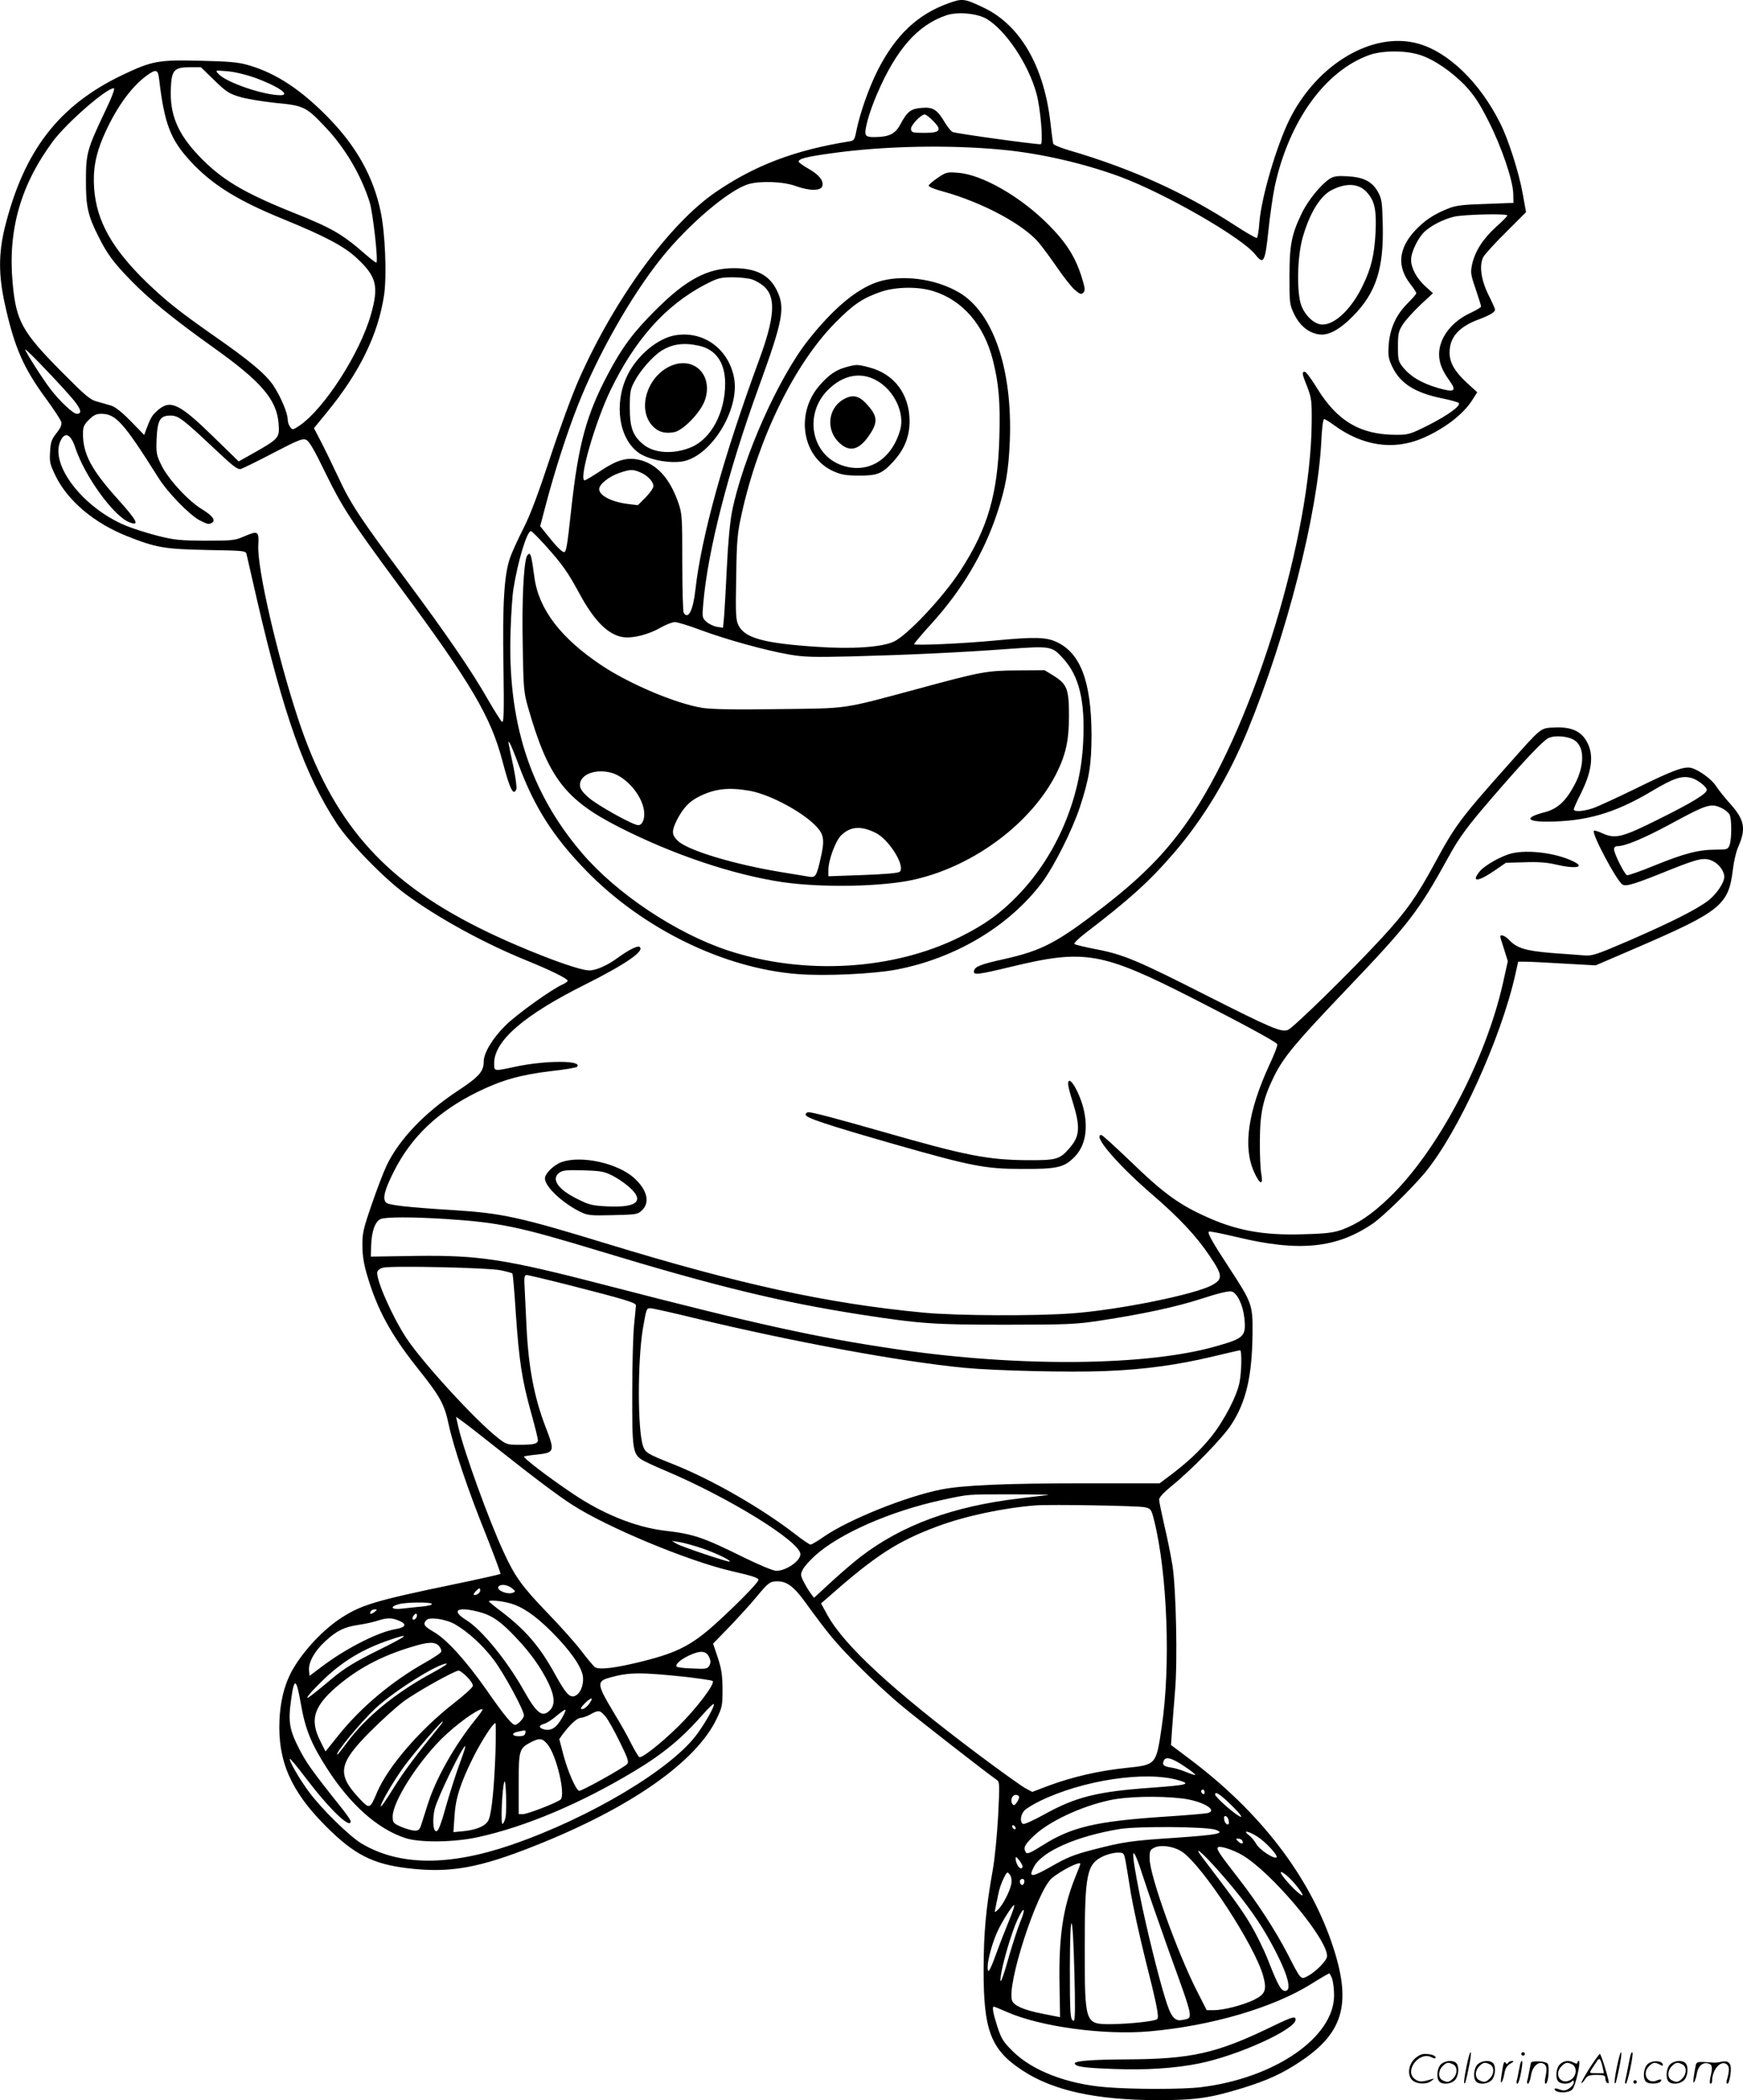 <svg version="1.0" xmlns="http://www.w3.org/2000/svg"
  viewBox="0 0 996.114 1199.779"
 preserveAspectRatio="xMidYMid meet">
<g transform="translate(-0.578,1200.409) scale(0.1,-0.1)"
fill="#000000" stroke="none">
<path d="M5428 11986 c-177 -63 -303 -181 -406 -383 -50 -99 -100 -240 -122
-345 -10 -53 -13 -58 -43 -62 -310 -50 -538 -137 -759 -288 -267 -182 -580
-611 -784 -1072 -37 -83 -111 -284 -164 -446 -68 -206 -114 -329 -153 -405
-31 -61 -66 -137 -77 -170 -33 -96 -43 -258 -37 -618 4 -272 2 -326 -9 -316
-7 6 -43 63 -80 127 -90 159 -239 376 -474 692 -259 348 -311 427 -381 578
-33 70 -77 161 -99 203 l-40 77 76 93 c186 227 292 445 325 669 16 111 6 355
-20 476 -41 196 -136 368 -294 531 -157 162 -301 258 -459 304 -61 18 -107 22
-280 26 -237 6 -274 -1 -444 -82 -363 -174 -562 -432 -671 -872 -36 -147 -36
-273 1 -438 54 -246 107 -366 238 -543 43 -59 81 -117 84 -129 4 -15 -4 -34
-27 -63 -28 -35 -34 -51 -37 -106 -4 -60 -1 -72 33 -142 70 -141 222 -268 407
-341 166 -66 214 -74 456 -79 217 -4 222 -4 227 -25 3 -12 30 -130 60 -262
152 -656 273 -998 455 -1275 73 -111 271 -315 395 -405 183 -135 448 -280 692
-379 133 -54 233 -103 233 -115 0 -4 -12 -13 -27 -20 -67 -30 -263 -171 -328
-235 -75 -74 -125 -158 -125 -208 0 -55 -27 -86 -147 -165 -190 -125 -337
-279 -408 -428 -18 -38 -57 -140 -86 -225 -48 -139 -53 -163 -52 -235 0 -55 9
-108 28 -170 57 -193 135 -336 287 -527 130 -163 153 -205 178 -322 29 -134
112 -380 216 -637 46 -116 82 -214 80 -217 -3 -2 -120 -29 -261 -58 -468 -97
-541 -120 -664 -203 -105 -72 -218 -198 -274 -306 -37 -73 -59 -162 -64 -265
-11 -234 64 -408 264 -608 161 -162 268 -217 468 -241 241 -29 407 0 732 130
544 216 919 479 1035 725 31 64 33 76 33 169 -1 81 -6 115 -27 179 l-27 80 98
101 c53 56 121 130 150 166 68 82 77 89 120 89 53 0 94 -30 157 -117 138 -190
177 -236 304 -364 74 -75 187 -179 250 -231 95 -79 481 -380 543 -423 16 -11
16 -26 7 -206 -6 -107 -19 -243 -30 -304 -40 -225 -52 -357 -53 -570 -1 -352
41 -461 223 -580 175 -115 420 -168 770 -169 219 0 301 12 487 69 145 45 229
84 329 151 254 168 298 340 178 686 -134 385 -411 743 -807 1041 l-109 82 6
90 c4 50 11 148 17 218 15 168 6 590 -15 720 -9 54 -29 156 -46 226 -16 71
-30 137 -30 148 0 12 26 40 67 74 116 93 298 280 346 355 85 131 118 276 121
519 1 167 -2 175 -136 380 -95 145 -122 194 -114 203 4 3 75 -11 159 -31 356
-86 570 -65 777 76 61 42 218 195 298 290 190 228 436 768 518 1135 l16 72 41
0 c23 0 123 -5 222 -11 l180 -10 230 99 c485 209 530 246 554 448 5 44 18 100
29 126 48 108 39 157 -45 251 -31 34 -66 79 -80 100 -24 39 -99 93 -142 104
-41 10 -106 -14 -315 -117 -111 -54 -223 -106 -249 -114 -54 -18 -107 -21
-107 -6 0 6 15 41 34 78 69 136 82 227 44 302 -33 66 -90 92 -185 88 -86 -4
-72 7 -267 -212 -276 -310 -302 -345 -422 -566 -101 -187 -162 -273 -298 -421
-175 -190 -509 -517 -540 -529 -39 -14 -93 9 -471 200 -388 197 -471 232 -625
261 -63 12 -119 26 -124 30 -4 4 20 29 55 56 264 202 376 304 517 468 168 196
309 431 418 696 224 546 400 1238 421 1652 3 70 10 127 16 127 5 0 31 -16 57
-35 161 -118 337 -145 502 -76 125 53 236 137 288 220 l28 44 -60 55 c-69 64
-98 115 -98 172 0 87 53 147 166 189 64 24 94 42 94 56 0 5 -17 43 -37 83 -43
86 -55 170 -30 218 9 16 67 80 130 142 l114 114 -19 106 c-22 122 -82 310
-129 403 -117 234 -299 409 -473 455 -257 69 -572 -118 -729 -431 -75 -150
-163 -449 -174 -593 -3 -45 -10 -85 -14 -87 -4 -3 -60 29 -123 70 -287 187
-588 324 -949 430 -48 14 -90 31 -92 38 -2 7 -9 57 -15 111 -35 327 -172 566
-382 666 -111 53 -122 54 -200 26z m215 -89 c109 -64 240 -258 286 -427 24
-85 40 -290 24 -290 -41 0 -489 62 -503 70 -10 5 -29 29 -43 52 -45 76 -68 91
-132 86 -64 -5 -84 -20 -124 -95 -29 -54 -64 -71 -144 -72 -34 -1 -49 3 -54
15 -9 23 21 129 65 231 110 256 233 395 397 450 64 21 174 11 228 -20z m2475
-206 c81 -25 185 -96 264 -179 49 -53 79 -98 130 -199 75 -147 140 -338 142
-416 l1 -52 -160 -6 c-130 -4 -170 -9 -212 -26 -85 -34 -137 -69 -192 -128
-94 -103 -102 -205 -25 -304 19 -24 34 -48 34 -52 0 -5 -23 -31 -51 -59 -65
-65 -100 -143 -107 -237 -4 -64 -1 -79 22 -127 45 -93 130 -146 280 -177 49
-10 93 -22 98 -27 15 -15 -59 -69 -175 -128 -102 -51 -113 -54 -182 -54 -204
0 -337 78 -452 266 -32 52 -63 94 -70 94 -18 0 -17 -10 14 -87 24 -63 26 -79
25 -203 -5 -643 -323 -1693 -675 -2228 -135 -205 -276 -353 -509 -534 -270
-209 -355 -254 -573 -303 -136 -30 -168 -43 -173 -68 -5 -25 21 -22 208 23
426 103 520 87 1050 -183 273 -139 467 -244 475 -258 4 -5 -16 -58 -44 -117
-123 -267 -153 -471 -88 -614 33 -73 53 -78 41 -10 -5 26 -9 110 -8 187 0 163
19 245 83 374 55 109 120 187 410 491 360 377 413 446 586 760 60 110 109 176
251 340 173 201 286 321 318 337 36 18 113 12 150 -12 58 -38 59 -144 1 -253
-50 -95 -98 -139 -171 -158 -115 -30 -108 -54 14 -54 222 1 385 48 594 172
129 77 174 92 229 78 37 -10 89 -51 89 -69 0 -21 -87 -74 -275 -167 -210 -105
-247 -114 -323 -80 -23 11 -45 17 -47 14 -15 -15 132 -290 164 -308 22 -11 66
2 271 85 166 66 196 72 244 50 36 -17 66 -58 66 -90 0 -33 -42 -96 -89 -134
-66 -51 -208 -123 -456 -231 -189 -81 -209 -88 -257 -84 -29 2 -114 9 -188 14
-145 12 -197 28 -239 74 -23 24 -51 35 -51 19 0 -4 10 -37 22 -73 l21 -67 -27
-122 c-99 -444 -377 -969 -655 -1233 -98 -94 -178 -147 -268 -180 -46 -16 -89
-22 -215 -25 -238 -8 -396 22 -585 112 -139 65 -231 134 -405 303 -87 83 -162
152 -168 152 -52 0 89 -166 286 -336 160 -138 257 -241 335 -358 73 -108 74
-130 11 -164 -95 -53 -536 -142 -797 -161 -208 -16 -664 -14 -851 4 -549 52
-1049 161 -1814 395 -490 150 -596 173 -863 190 -275 17 -380 29 -395 44 -21
21 -9 71 44 176 100 199 252 344 479 456 139 68 246 98 421 119 76 8 143 20
147 24 38 38 -178 38 -352 1 -125 -27 -121 -27 -121 20 0 128 171 276 525 452
231 116 340 192 305 213 -12 7 -62 -18 -121 -61 -61 -45 -126 -74 -166 -74
-68 0 -400 128 -633 245 -550 276 -837 608 -1030 1191 -120 364 -235 862 -228
992 4 84 0 86 -85 50 -47 -21 -67 -23 -217 -23 -145 1 -178 4 -273 28 -59 15
-141 41 -182 58 -244 101 -435 348 -374 483 26 56 59 41 85 -37 54 -164 220
-393 310 -427 60 -23 44 9 -63 128 -156 173 -203 262 -203 380 0 37 6 50 34
78 26 26 42 34 70 34 84 0 127 -48 327 -365 53 -85 180 -215 237 -244 46 -23
51 -24 70 -13 22 14 2 40 -58 77 -78 47 -192 171 -231 250 -29 59 -31 69 -28
153 5 107 20 132 79 132 45 0 69 -18 250 -188 109 -103 134 -122 153 -117 12
4 96 45 186 92 142 74 167 84 187 74 17 -7 47 -59 109 -187 96 -197 145 -273
434 -664 399 -540 511 -730 577 -979 44 -167 64 -208 81 -165 3 9 -4 64 -16
123 -35 164 -34 159 -21 138 6 -9 28 -63 49 -120 91 -244 197 -411 385 -605
323 -333 789 -561 1213 -593 155 -12 432 1 563 26 337 65 642 247 831 497 69
93 173 299 217 433 53 161 66 245 66 415 -2 300 -63 463 -199 526 -60 29 -130
30 -350 9 -190 -18 -465 -30 -465 -21 0 4 45 58 101 119 175 194 297 400 373
628 50 150 66 244 73 414 16 410 -95 734 -290 848 -137 81 -334 105 -469 59
-119 -41 -248 -149 -390 -327 -173 -217 -377 -676 -439 -985 -11 -57 -23 -182
-29 -315 -6 -121 -13 -249 -16 -284 l-6 -63 -35 5 c-20 4 -47 17 -60 29 -24
22 -25 27 -18 103 25 300 142 757 318 1240 139 383 152 452 101 553 -42 85
-118 124 -244 124 -150 0 -273 -65 -445 -237 -129 -128 -193 -214 -273 -365
-125 -235 -171 -403 -212 -780 -23 -211 -28 -240 -41 -240 -12 0 -47 36 -99
102 l-37 46 34 129 c50 189 118 400 180 558 115 293 306 629 479 845 155 193
386 389 497 422 67 20 202 15 271 -11 78 -28 142 -28 151 -1 10 31 -18 66 -80
101 -30 17 -55 35 -55 40 0 16 45 28 192 48 293 41 664 49 968 20 217 -20 467
-77 676 -154 257 -95 696 -347 774 -445 47 -60 56 -45 75 139 9 85 25 197 36
250 81 373 287 660 541 751 72 26 205 27 286 1z m-6888 -145 c67 -65 84 -77
145 -95 39 -12 132 -27 207 -35 160 -15 174 -22 284 -139 114 -120 205 -277
253 -430 18 -61 49 -332 38 -343 -2 -2 -28 17 -58 43 -138 121 -194 153 -419
243 -289 116 -412 191 -541 327 -119 126 -163 234 -157 380 4 107 18 123 111
123 l61 0 76 -74z m-315 7 c30 -256 65 -347 180 -471 124 -134 269 -224 535
-332 234 -96 340 -152 412 -218 117 -108 130 -163 83 -327 -63 -220 -264 -532
-404 -630 -42 -28 -44 -29 -57 -10 -8 10 -14 29 -14 42 0 37 -39 129 -81 193
-46 68 -130 139 -348 291 -194 136 -268 195 -380 303 -195 190 -283 347 -297
531 -8 104 7 192 51 295 69 160 157 285 249 352 54 39 64 36 71 -19z m545 8
c134 -49 211 -101 148 -101 -99 1 -312 74 -355 123 -18 20 -18 20 52 14 40 -3
106 -19 155 -36z m-856 -198 c-100 -211 -107 -236 -107 -388 -1 -147 11 -203
70 -319 52 -105 87 -151 187 -254 105 -108 244 -221 471 -383 274 -195 362
-297 373 -435 6 -80 1 -86 -130 -161 l-98 -55 -148 144 c-192 187 -243 211
-315 148 -32 -28 -41 -43 -67 -113 l-10 -28 -77 79 c-51 52 -90 83 -113 89
-19 6 -55 16 -80 23 -39 10 -67 34 -200 168 -228 230 -262 290 -282 509 -28
304 46 561 231 811 78 104 304 302 347 302 8 0 -9 -48 -52 -137z m4733 -48
c54 -54 44 -70 -47 -70 -69 0 -75 2 -78 21 -3 21 56 84 79 84 6 0 27 -16 46
-35z m3283 -542 c0 -5 -29 -34 -65 -66 -73 -66 -119 -137 -136 -212 -10 -47
-9 -58 20 -142 17 -50 31 -95 31 -100 0 -5 -27 -21 -61 -37 -107 -49 -178
-142 -179 -234 0 -51 17 -94 59 -152 44 -61 30 -70 -67 -42 -93 28 -154 64
-196 115 -29 36 -31 44 -31 121 0 73 3 87 28 127 16 24 61 74 100 111 l72 67
-42 38 c-51 46 -83 105 -83 153 0 46 43 132 82 165 42 36 104 66 163 81 54 13
305 19 305 7z m-4317 -365 c22 -7 54 -26 72 -43 66 -62 58 -177 -32 -420 -203
-552 -329 -1007 -363 -1310 -13 -118 -41 -173 -67 -132 -4 6 -8 136 -8 287 0
258 -1 279 -22 340 -49 143 -126 226 -228 248 -68 14 -124 -2 -217 -64 -45
-30 -86 -54 -91 -54 -36 0 60 333 148 515 139 288 314 484 538 602 75 39 88
42 156 43 40 0 92 -5 114 -12z m1036 -67 c168 -52 290 -193 341 -394 34 -135
43 -240 37 -442 -9 -324 -67 -522 -222 -760 -98 -152 -305 -372 -382 -407 -71
-32 -239 -43 -442 -29 -300 20 -407 50 -444 121 -16 32 -18 59 -14 275 3 215
7 253 31 362 96 436 303 859 536 1094 102 104 158 141 260 176 85 29 213 31
299 4z m-4908 -628 c39 -50 44 -73 13 -73 -20 0 -98 73 -149 140 -47 61 -145
216 -145 227 1 11 230 -230 281 -294z m3233 -407 c41 -17 76 -53 76 -79 0 -11
-20 -40 -44 -64 l-45 -45 -58 7 c-93 12 -163 48 -163 85 0 27 55 71 112 91 64
22 79 23 122 5z m-537 -423 c93 -104 124 -148 188 -266 86 -160 166 -240 252
-253 56 -8 147 15 219 57 28 16 63 29 77 29 14 0 80 -20 146 -45 148 -55 373
-117 506 -140 85 -15 138 -16 355 -11 334 9 614 22 888 42 255 18 258 18 323
-53 92 -100 127 -243 115 -478 -15 -325 -152 -647 -372 -875 -99 -103 -191
-169 -330 -238 -383 -191 -891 -221 -1328 -78 -296 98 -634 323 -833 555 -300
351 -429 753 -409 1281 3 91 10 194 16 230 25 157 77 330 100 330 5 0 44 -39
87 -87z m6725 -1499 c15 -8 32 -23 38 -33 13 -25 13 -141 0 -175 -9 -24 -14
-26 -77 -26 -100 0 -180 -21 -348 -89 -82 -34 -155 -59 -161 -57 -15 6 -74
124 -74 148 0 11 7 18 20 18 44 0 151 45 294 122 223 121 240 126 308 92z
m-7297 -2344 c303 -20 413 -42 880 -184 663 -201 1035 -291 1483 -361 349 -54
423 -59 837 -59 351 0 404 3 535 23 249 38 440 79 587 127 92 30 151 44 167
40 32 -8 65 -77 73 -150 11 -105 0 -117 -154 -161 -393 -115 -1126 -123 -1833
-19 -457 67 -795 141 -1655 364 -583 151 -729 174 -1095 169 l-255 -4 2 67 c3
79 23 135 55 148 31 12 180 12 373 0z m312 -293 c35 -7 65 -16 67 -18 3 -2 12
-108 20 -234 19 -270 34 -370 87 -562 22 -78 39 -148 39 -156 0 -21 -22 -27
-105 -27 -71 0 -75 1 -127 42 -129 102 -429 430 -520 568 -82 125 -174 334
-166 377 2 10 16 21 33 25 52 12 603 0 672 -15z m400 -87 c305 -78 373 -98
373 -113 0 -7 -5 -55 -10 -107 -6 -52 -11 -228 -11 -391 -1 -321 3 -350 54
-384 14 -9 76 -38 138 -64 364 -154 769 -405 769 -476 0 -39 -82 -95 -138 -95
-17 0 -96 33 -178 73 -243 120 -292 137 -464 157 -163 20 -352 96 -524 213
-143 96 -287 207 -275 211 8 2 39 7 71 10 104 11 106 17 52 157 -65 168 -98
342 -109 570 -3 63 -8 156 -10 207 -5 78 -3 92 10 92 9 0 122 -27 252 -60z
m707 -186 c561 -135 1178 -249 1541 -284 180 -17 596 -27 805 -19 227 9 415
35 620 84 80 19 148 35 153 35 10 0 9 -118 -3 -181 -14 -78 -89 -222 -163
-314 -65 -80 -134 -145 -238 -223 l-56 -42 -429 0 c-456 0 -698 -11 -823 -36
-201 -41 -522 -170 -664 -267 -37 -26 -72 -47 -79 -47 -6 0 -45 26 -87 59
-194 150 -478 313 -700 401 -144 57 -157 65 -170 102 -32 90 -32 488 -1 673
20 114 20 115 43 115 11 0 125 -25 251 -56z m-1134 -739 c227 -180 353 -274
435 -327 199 -129 659 -320 905 -378 130 -30 160 -40 160 -52 0 -15 -129 -146
-250 -255 -130 -116 -212 -159 -400 -207 -166 -42 -263 -54 -286 -35 -9 8 -44
49 -77 93 -33 43 -120 141 -194 217 -144 150 -184 205 -248 344 -83 178 -227
575 -259 713 l-14 62 31 -22 c18 -12 106 -81 197 -153z m3155 -272 c-16 -2
-88 -10 -160 -19 -383 -45 -674 -152 -910 -333 -33 -25 -107 -88 -164 -140
l-103 -95 -19 25 c-10 13 -28 43 -40 66 -19 38 -19 44 -5 71 8 16 39 51 69 78
138 126 432 255 723 318 163 35 142 33 404 33 129 0 222 -2 205 -4z m555 -70
c33 -8 36 -12 52 -77 75 -300 95 -831 43 -1176 -32 -220 -31 -218 -204 -236
-154 -16 -306 -51 -441 -101 l-95 -36 -41 22 c-23 13 -145 100 -273 196 -487
366 -761 619 -857 793 l-36 66 44 38 c270 238 392 316 618 401 161 60 377 106
565 121 90 6 589 -2 625 -11z m-2530 -235 c83 -29 163 -68 156 -75 -5 -6 -270
83 -302 101 l-29 17 45 -7 c25 -4 83 -20 130 -36z m-1089 -227 c22 -18 22 -20
6 -26 -31 -13 -95 14 -83 34 11 17 51 13 77 -8z m-181 -15 c0 -13 -29 -31 -37
-22 -4 4 25 36 33 36 2 0 4 -6 4 -14z m169 -71 c71 -19 145 -69 240 -164 106
-106 172 -201 178 -255 6 -51 -16 -101 -49 -112 -28 -8 -51 18 -109 123 -86
157 -165 250 -301 355 -43 32 -78 61 -78 63 0 10 67 4 119 -10z m-445 -4 c3
-5 -22 -12 -57 -15 -34 -3 -86 -9 -114 -12 -60 -7 -73 10 -20 25 41 12 184 14
191 2z m-328 -46 c-21 -16 -32 -13 -21 4 3 6 14 11 23 11 15 -1 15 -2 -2 -15z
m598 0 c73 -19 124 -54 212 -148 82 -86 142 -171 185 -260 36 -77 38 -125 5
-156 -42 -40 -74 -14 -146 114 -96 171 -241 349 -330 404 -89 55 -52 79 74 46z
m-363 -38 c-16 -16 -26 0 -10 19 9 11 15 12 17 4 2 -6 -1 -17 -7 -23z m-95
-12 c47 -19 39 -38 -19 -48 -99 -16 -282 -109 -419 -212 l-73 -55 -3 30 c-5
46 32 113 93 168 65 60 108 81 188 93 34 5 82 15 107 23 59 19 83 19 126 1z
m321 -21 c76 -44 159 -121 221 -203 58 -77 172 -287 172 -317 0 -16 -35 -54
-51 -54 -17 0 -64 57 -166 204 -116 165 -227 287 -300 328 -54 31 -62 44 -40
67 18 19 113 5 164 -25z m-442 -149 c-135 -67 -188 -100 -260 -159 -49 -42
-103 -85 -119 -97 -52 -40 -15 9 66 87 112 108 225 176 380 229 126 43 109 27
-67 -60z m350 25 c9 -10 15 -25 12 -32 -2 -8 -45 -36 -93 -63 -190 -107 -367
-256 -495 -416 l-73 -91 -27 54 c-68 131 -40 211 117 338 116 93 241 157 404
206 94 29 132 30 155 4z m1543 -62 c10 -21 10 -33 2 -49 -11 -19 -19 -21 -95
-17 -46 1 -87 6 -91 10 -12 12 18 40 71 65 63 29 96 27 113 -9z m-1578 -89
c-209 -112 -382 -253 -491 -400 -28 -38 -53 -69 -55 -69 -20 0 131 183 215
262 107 100 358 258 409 258 9 0 -26 -23 -78 -51z m195 -25 c20 -20 35 -43 33
-52 -2 -9 -50 -53 -108 -98 -195 -152 -378 -364 -440 -511 -40 -95 -42 -96
-101 -33 -130 139 -120 199 66 385 61 61 144 136 185 167 72 54 292 177 317
178 7 0 28 -16 48 -36z m1250 0 c77 -9 146 -19 153 -23 19 -11 -90 -156 -197
-261 -98 -96 -208 -183 -222 -174 -5 3 -26 38 -46 77 -19 40 -63 117 -96 171
-102 170 -104 185 -23 207 108 30 175 30 431 3z m-2200 -153 c25 -145 59 -229
149 -369 132 -206 287 -345 446 -398 82 -28 281 -26 420 5 272 60 586 193 890
376 167 100 275 190 393 325 31 35 59 62 62 59 7 -8 -39 -93 -92 -167 -143
-201 -614 -483 -1066 -638 -357 -122 -639 -120 -855 8 -67 40 -227 196 -299
293 -54 72 -118 183 -111 191 3 2 43 -46 90 -108 136 -179 258 -297 258 -249
0 6 -21 37 -47 70 -172 215 -208 266 -249 347 -54 106 -62 153 -45 274 18 134
30 130 56 -19z m1659 17 c-15 -28 -38 -48 -52 -48 -11 0 -7 9 13 30 29 30 52
41 39 18z m-659 -105 c-122 -151 -229 -341 -275 -488 -12 -38 -28 -88 -35
-110 -11 -35 -16 -40 -42 -39 -16 1 -51 11 -76 22 -44 20 -47 23 -47 59 0 83
140 304 279 443 83 82 204 170 234 170 5 0 -12 -26 -38 -57z m490 2 c-30 -52
-61 -71 -99 -61 -33 8 -33 24 0 32 14 4 46 24 71 46 25 21 48 37 50 34 3 -3
-7 -26 -22 -51z m251 13 c15 -18 52 -84 82 -146 48 -97 53 -115 41 -127 -24
-23 -262 -156 -274 -152 -18 6 -64 110 -89 204 l-24 92 20 28 c43 57 83 93
102 93 12 1 37 9 56 20 47 26 54 25 86 -12z m-948 -56 c-129 -158 -204 -258
-262 -351 -38 -62 -71 -110 -73 -107 -9 8 76 153 137 235 58 78 207 251 216
251 3 0 -5 -13 -18 -28z m319 -159 c-7 -191 -21 -332 -38 -374 -13 -34 -65
-58 -141 -66 l-61 -6 6 89 c6 105 34 191 107 338 49 97 113 196 127 196 3 0 3
-80 0 -177z m171 120 c-2 -13 -13 -18 -36 -18 -41 0 -46 18 -7 26 46 10 47 10
43 -8z m126 -63 c52 -62 106 -291 75 -317 -23 -19 -189 -83 -215 -83 l-24 0 0
173 c0 193 3 202 68 237 51 26 66 25 96 -10z m-500 -108 c-19 -51 -50 -148
-70 -215 -42 -150 -54 -179 -68 -174 -16 5 -19 73 -6 126 18 71 164 370 175
359 2 -2 -12 -45 -31 -96z m4139 -18 c38 -25 67 -48 64 -50 -2 -2 -25 5 -51
16 -26 11 -65 23 -87 26 -44 7 -52 15 -43 38 10 27 46 18 117 -30z m-30 -81
c72 -21 49 -27 -156 -42 -312 -22 -434 -53 -614 -153 -58 -32 -112 -57 -120
-54 -19 8 -16 50 5 74 9 12 49 36 87 55 248 122 610 176 798 120z m-3848 -210
c-3 -18 -11 -35 -17 -39 -12 -7 -3 203 10 241 9 25 15 -158 7 -202z m3995 141
c0 -8 -4 -12 -10 -9 -5 3 -10 10 -10 16 0 5 5 9 10 9 6 0 10 -7 10 -16z m146
-66 c71 -68 85 -96 27 -53 -49 36 -113 97 -113 107 0 20 27 3 86 -54z m-1206
39 c0 -7 -7 -22 -15 -33 -12 -15 -16 -16 -24 -5 -13 20 -1 51 20 51 11 0 19
-6 19 -13z m928 -7 c115 -13 212 -67 150 -84 -13 -3 -126 -13 -253 -21 -386
-26 -526 -59 -689 -162 -70 -44 -90 -53 -97 -42 -17 26 -9 43 44 94 85 82 271
170 437 205 96 21 277 25 408 10z m270 -129 c3 -16 -1 -22 -10 -19 -7 3 -15
15 -16 27 -3 16 1 22 10 19 7 -3 15 -15 16 -27z m-1218 -42 c0 -6 -4 -7 -10
-4 -5 3 -10 11 -10 16 0 6 5 7 10 4 6 -3 10 -11 10 -16z m1145 -9 c52 -20 12
-28 -230 -45 -258 -17 -297 -23 -476 -69 -104 -27 -147 -44 -235 -95 -114 -64
-132 -65 -100 -3 46 89 243 176 491 217 108 17 501 14 550 -5z m236 -38 c50
-32 126 -115 109 -120 -19 -7 -100 48 -115 78 -8 15 -27 38 -41 49 -40 31 -6
26 47 -7z m-86 -23 c12 -19 -5 -23 -22 -6 -16 16 -16 17 -1 17 9 0 20 -5 23
-11z m-341 -66 c119 -84 414 -537 461 -708 22 -81 12 -105 -57 -138 -65 -30
-170 -57 -225 -57 l-41 0 -55 108 c-112 219 -268 654 -271 754 -1 46 2 54 24
65 38 21 117 9 164 -24z m341 -17 c168 -99 485 -476 485 -577 0 -25 -64 -90
-112 -115 -39 -20 -37 -22 -113 126 -68 132 -174 295 -279 430 -109 140 -128
168 -121 179 8 13 83 -10 140 -43z m-139 -86 c128 -144 217 -263 284 -380 107
-188 147 -310 100 -310 -23 0 -41 32 -99 180 -23 58 -67 147 -98 199 -48 81
-94 145 -271 377 -64 83 -14 44 84 -66z m-527 48 c5 -29 19 -111 30 -183 12
-71 48 -236 80 -365 68 -270 81 -334 71 -350 -8 -13 -158 -29 -270 -30 -143 0
-145 5 -145 430 0 433 11 486 109 531 23 10 58 19 78 19 36 0 37 0 47 -52z
m102 -93 c23 -71 88 -258 144 -415 147 -407 142 -383 78 -396 -45 -9 -66 18
-98 123 -41 131 -109 410 -143 579 -59 292 -52 329 19 109z m-691 66 c0 -6 -4
-11 -10 -11 -12 0 -30 33 -30 56 0 13 4 11 20 -9 11 -14 20 -30 20 -36z m330
15 c0 -3 -14 -39 -31 -81 -69 -174 -93 -337 -88 -610 2 -102 3 -185 3 -185 -1
0 -45 9 -97 19 -111 22 -165 46 -177 75 -33 88 141 624 226 699 50 43 164 101
164 83z m-395 -116 c-8 -42 -50 -123 -77 -147 -19 -17 -19 -17 -14 7 3 14 10
49 16 78 5 29 19 71 31 94 20 40 22 41 36 22 9 -13 12 -31 8 -54z m1577 47
c33 -28 88 -96 88 -110 0 -6 -21 9 -46 33 -78 77 -109 132 -42 77z m-1502 -31
c0 -8 -4 -17 -9 -20 -10 -7 -23 19 -14 28 11 11 23 6 23 -8z m-89 -228 c-21
-51 -53 -133 -71 -183 -37 -102 -50 -123 -50 -79 0 42 27 139 55 201 27 59 86
153 97 153 4 0 -10 -42 -31 -92z m65 -5 c-13 -33 -41 -117 -62 -189 -40 -143
-58 -184 -48 -114 11 75 62 247 95 318 38 81 50 68 15 -15z m310 -292 c5 -187
4 -271 -3 -271 -21 0 -23 33 -23 303 1 353 17 333 26 -32z m1473 -32 c6 -18
11 -60 11 -94 0 -240 -338 -473 -760 -525 -107 -13 -388 -13 -545 0 -222 18
-420 95 -530 204 -55 54 -66 71 -89 141 -25 78 -32 115 -20 115 3 0 37 -14 76
-31 191 -84 555 -133 813 -110 353 31 707 135 925 271 52 33 98 59 102 60 3 0
11 -14 17 -31z M5366 10989 c-28 -19 -51 -39 -53 -45 -2 -6 33 -21 79 -33 226
-62 462 -188 551 -294 24 -29 72 -94 106 -144 35 -51 79 -107 98 -124 31 -26
38 -29 50 -17 12 13 10 26 -11 94 -36 112 -88 194 -188 294 -158 160 -381 288
-518 297 -61 5 -68 3 -114 -28z M7604 10982 c-49 -32 -123 -122 -159 -197 -58
-120 -70 -180 -70 -360 0 -156 1 -162 28 -218 32 -64 81 -104 139 -113 54 -9
118 25 197 105 131 133 176 272 169 526 -3 127 -6 144 -28 184 -33 58 -81 83
-174 88 -58 3 -77 1 -102 -15z m213 -76 c45 -49 56 -101 50 -231 -7 -126 -24
-201 -72 -300 -63 -133 -158 -225 -231 -225 -45 0 -97 47 -121 108 -27 71 -24
269 5 380 38 140 100 245 166 279 84 44 157 40 203 -11z M8646 7129 c-56 -13
-153 -67 -182 -101 -53 -64 -15 -64 78 -1 l70 48 106 3 c74 3 128 -1 175 -12
118 -28 177 -17 102 18 -97 47 -256 67 -349 45z M6110 5811 c0 -11 11 -55 25
-98 46 -148 43 -200 -18 -269 -55 -64 -75 -69 -242 -68 -226 2 -349 26 -830
164 -267 76 -395 110 -419 110 -9 0 -16 -7 -16 -14 0 -18 117 -57 515 -171
431 -123 513 -139 720 -139 202 -1 242 8 301 68 63 63 81 165 50 284 -27 100
-86 192 -86 133z M3215 5365 c-44 -16 -95 -65 -95 -93 0 -47 100 -141 204
-192 41 -20 58 -21 185 -18 132 3 141 4 165 27 48 45 31 117 -44 185 -94 85
-302 131 -415 91z m292 -78 c56 -29 118 -79 133 -108 28 -50 -27 -73 -160 -67
-90 4 -108 9 -174 42 -112 55 -153 115 -103 151 18 13 43 16 137 13 101 -3
121 -7 167 -31z M3867 10089 c-103 -16 -224 -119 -278 -234 -76 -162 -45 -358
67 -438 57 -40 180 -63 256 -48 162 34 322 298 289 476 -31 165 -174 270 -334
244z m133 -60 c97 -21 150 -97 150 -216 0 -165 -79 -314 -192 -363 -101 -43
-215 -37 -278 17 -58 48 -75 96 -75 208 0 89 3 106 27 150 32 62 106 146 155
176 61 38 127 47 213 28z M3840 9914 c-134 -58 -193 -242 -109 -339 33 -38 73
-50 127 -40 53 10 154 115 177 185 47 141 -63 251 -195 194z M4839 9906 c-55
-15 -95 -42 -148 -102 -143 -162 -101 -416 82 -494 41 -18 71 -23 142 -23 105
0 131 10 194 78 66 72 95 144 95 235 -1 152 -88 268 -230 305 -68 18 -74 18
-135 1z m179 -77 c99 -56 160 -187 132 -282 -49 -170 -184 -252 -331 -202
-177 60 -221 292 -82 431 87 87 189 106 281 53z M4822 9720 c-88 -54 -96 -179
-16 -249 60 -54 116 -35 175 58 44 69 38 103 -29 174 -42 43 -79 48 -130 17z
M3016 8825 c-18 -47 -28 -257 -23 -500 4 -253 6 -276 30 -360 115 -403 211
-529 524 -688 305 -155 644 -269 927 -312 230 -34 585 -27 765 16 338 79 662
323 804 604 54 108 72 190 72 330 0 153 -11 181 -90 230 l-49 30 -155 -1
c-177 -1 -208 -7 -569 -105 -443 -119 -389 -111 -797 -116 -253 -4 -382 -1
-435 7 -150 24 -414 135 -575 242 -233 155 -360 320 -385 503 -15 111 -20 135
-30 135 -4 0 -10 -7 -14 -15z m477 -1234 c86 -20 179 -124 193 -216 7 -47 -8
-85 -33 -85 -30 0 -236 115 -284 158 -36 32 -49 51 -49 71 0 59 83 93 173 72z
m799 -105 c119 -22 313 -127 386 -211 37 -42 41 -77 16 -181 -21 -93 -28 -104
-62 -99 -15 3 -85 14 -157 26 -270 44 -535 123 -595 179 -36 34 -37 56 -6 119
37 71 71 107 130 136 89 44 168 52 288 31z m718 -240 c77 -38 171 -190 138
-222 -9 -8 -80 -14 -210 -19 l-198 -7 0 36 c0 56 40 164 72 197 53 52 114 57
198 15z M7272 425 c-314 -152 -457 -184 -824 -186 -205 -1 -304 -9 -300 -24 5
-18 55 -25 227 -31 178 -7 349 4 485 32 222 45 550 194 550 250 0 22 -18 17
-138 -41z M8386 194 c-10 -47 -15 -88 -12 -91 5 -6 9 7 30 110 7 37 10 67 6
67 -4 0 -15 -39 -24 -86z M8700 270 c0 -5 5 -10 10 -10 6 0 10 5 10 10 0 6 -4
10 -10 10 -5 0 -10 -4 -10 -10z M9246 194 c-10 -47 -15 -88 -12 -91 5 -6 9 7
30 110 7 37 10 67 6 67 -4 0 -15 -39 -24 -86z M9326 269 c-3 -8 -10 -41 -16
-74 -6 -33 -14 -68 -16 -77 -3 -10 -1 -18 3 -18 10 0 46 171 38 178 -2 3 -7
-1 -9 -9z M8089 241 c-38 -38 -41 -101 -7 -125 29 -20 79 -20 104 0 18 14 18
15 1 10 -53 -17 -69 -17 -92 -2 -69 45 21 166 94 126 12 -6 21 -7 21 -1 0 12
-25 21 -62 21 -19 0 -39 -10 -59 -29z M9090 189 c-28 -45 -49 -83 -47 -85 2
-3 12 7 21 21 14 21 24 25 66 25 43 0 50 -3 50 -19 0 -11 5 -23 10 -26 6 -3
10 -3 10 1 0 20 -44 164 -51 164 -4 0 -30 -37 -59 -81z m75 4 l7 -33 -42 0
c-42 0 -42 0 -28 23 8 12 21 32 29 44 15 25 22 18 34 -34z M8240 210 c-22 -22
-27 -79 -8 -98 19 -19 66 -14 88 8 22 22 27 79 8 98 -19 19 -66 14 -88 -8z
m71 0 c25 -14 25 -54 -1 -80 -23 -23 -33 -24 -61 -10 -25 14 -25 54 1 80 23
23 33 24 61 10z M8450 210 c-22 -22 -27 -79 -8 -98 19 -19 66 -14 88 8 22 22
27 79 8 98 -19 19 -66 14 -88 -8z m71 0 c25 -14 25 -54 -1 -80 -23 -23 -33
-24 -61 -10 -25 14 -25 54 1 80 23 23 33 24 61 10z M8596 204 c-3 -16 -8 -47
-11 -69 -8 -51 10 -26 19 27 5 27 15 42 34 53 18 10 22 14 10 15 -9 0 -20 -5
-24 -11 -5 -8 -9 -8 -14 1 -5 8 -10 3 -14 -16z M8697 223 c-2 -4 -7 -26 -11
-48 -4 -22 -9 -48 -12 -57 -3 -10 -1 -18 4 -18 4 0 14 28 20 62 11 58 10 81
-1 61z M8755 220 c-1 -3 -5 -23 -9 -45 -4 -22 -9 -48 -12 -57 -3 -10 -1 -18 4
-18 5 0 13 20 17 45 7 53 44 87 74 68 17 -11 19 -28 8 -80 -4 -18 -3 -33 2
-33 16 0 24 99 11 115 -12 14 -87 18 -95 5z M8920 210 c-22 -22 -27 -79 -8
-98 7 -7 24 -12 38 -12 14 0 31 5 38 12 9 9 12 8 12 -5 0 -9 -12 -24 -26 -34
-21 -13 -32 -15 -55 -6 -16 6 -29 8 -29 3 0 -24 81 -27 102 -2 18 19 50 162
37 162 -5 0 -9 -5 -9 -10 0 -7 -6 -7 -19 0 -30 16 -59 12 -81 -10z m71 0 c29
-16 25 -65 -6 -86 -56 -37 -103 28 -55 76 23 23 33 24 61 10z M9421 211 c-23
-23 -28 -80 -9 -99 19 -19 88 -13 88 9 0 5 -11 4 -24 -2 -54 -25 -89 38 -46
81 23 23 33 24 62 9 16 -9 19 -8 16 3 -8 22 -64 22 -87 -1z M9550 210 c-22
-22 -27 -79 -8 -98 19 -19 66 -14 88 8 22 22 27 79 8 98 -19 19 -66 14 -88 -8z
m71 0 c25 -14 25 -54 -1 -80 -23 -23 -33 -24 -61 -10 -25 14 -25 54 1 80 23
23 33 24 61 10z M9696 201 c-3 -14 -8 -44 -11 -66 -8 -51 10 -26 19 27 8 41
35 63 66 53 22 -7 24 -21 11 -77 -5 -22 -5 -38 0 -38 5 0 9 6 9 13 0 68 51
125 85 97 15 -13 15 -35 -1 -92 -3 -10 -1 -18 4 -18 6 0 13 23 17 50 9 63 -5
84 -49 76 -17 -4 -35 -6 -41 -6 -101 8 -104 7 -109 -19z M9340 110 c0 -5 5
-10 10 -10 6 0 10 5 10 10 0 6 -4 10 -10 10 -5 0 -10 -4 -10 -10z"/>
</g>
</svg>
